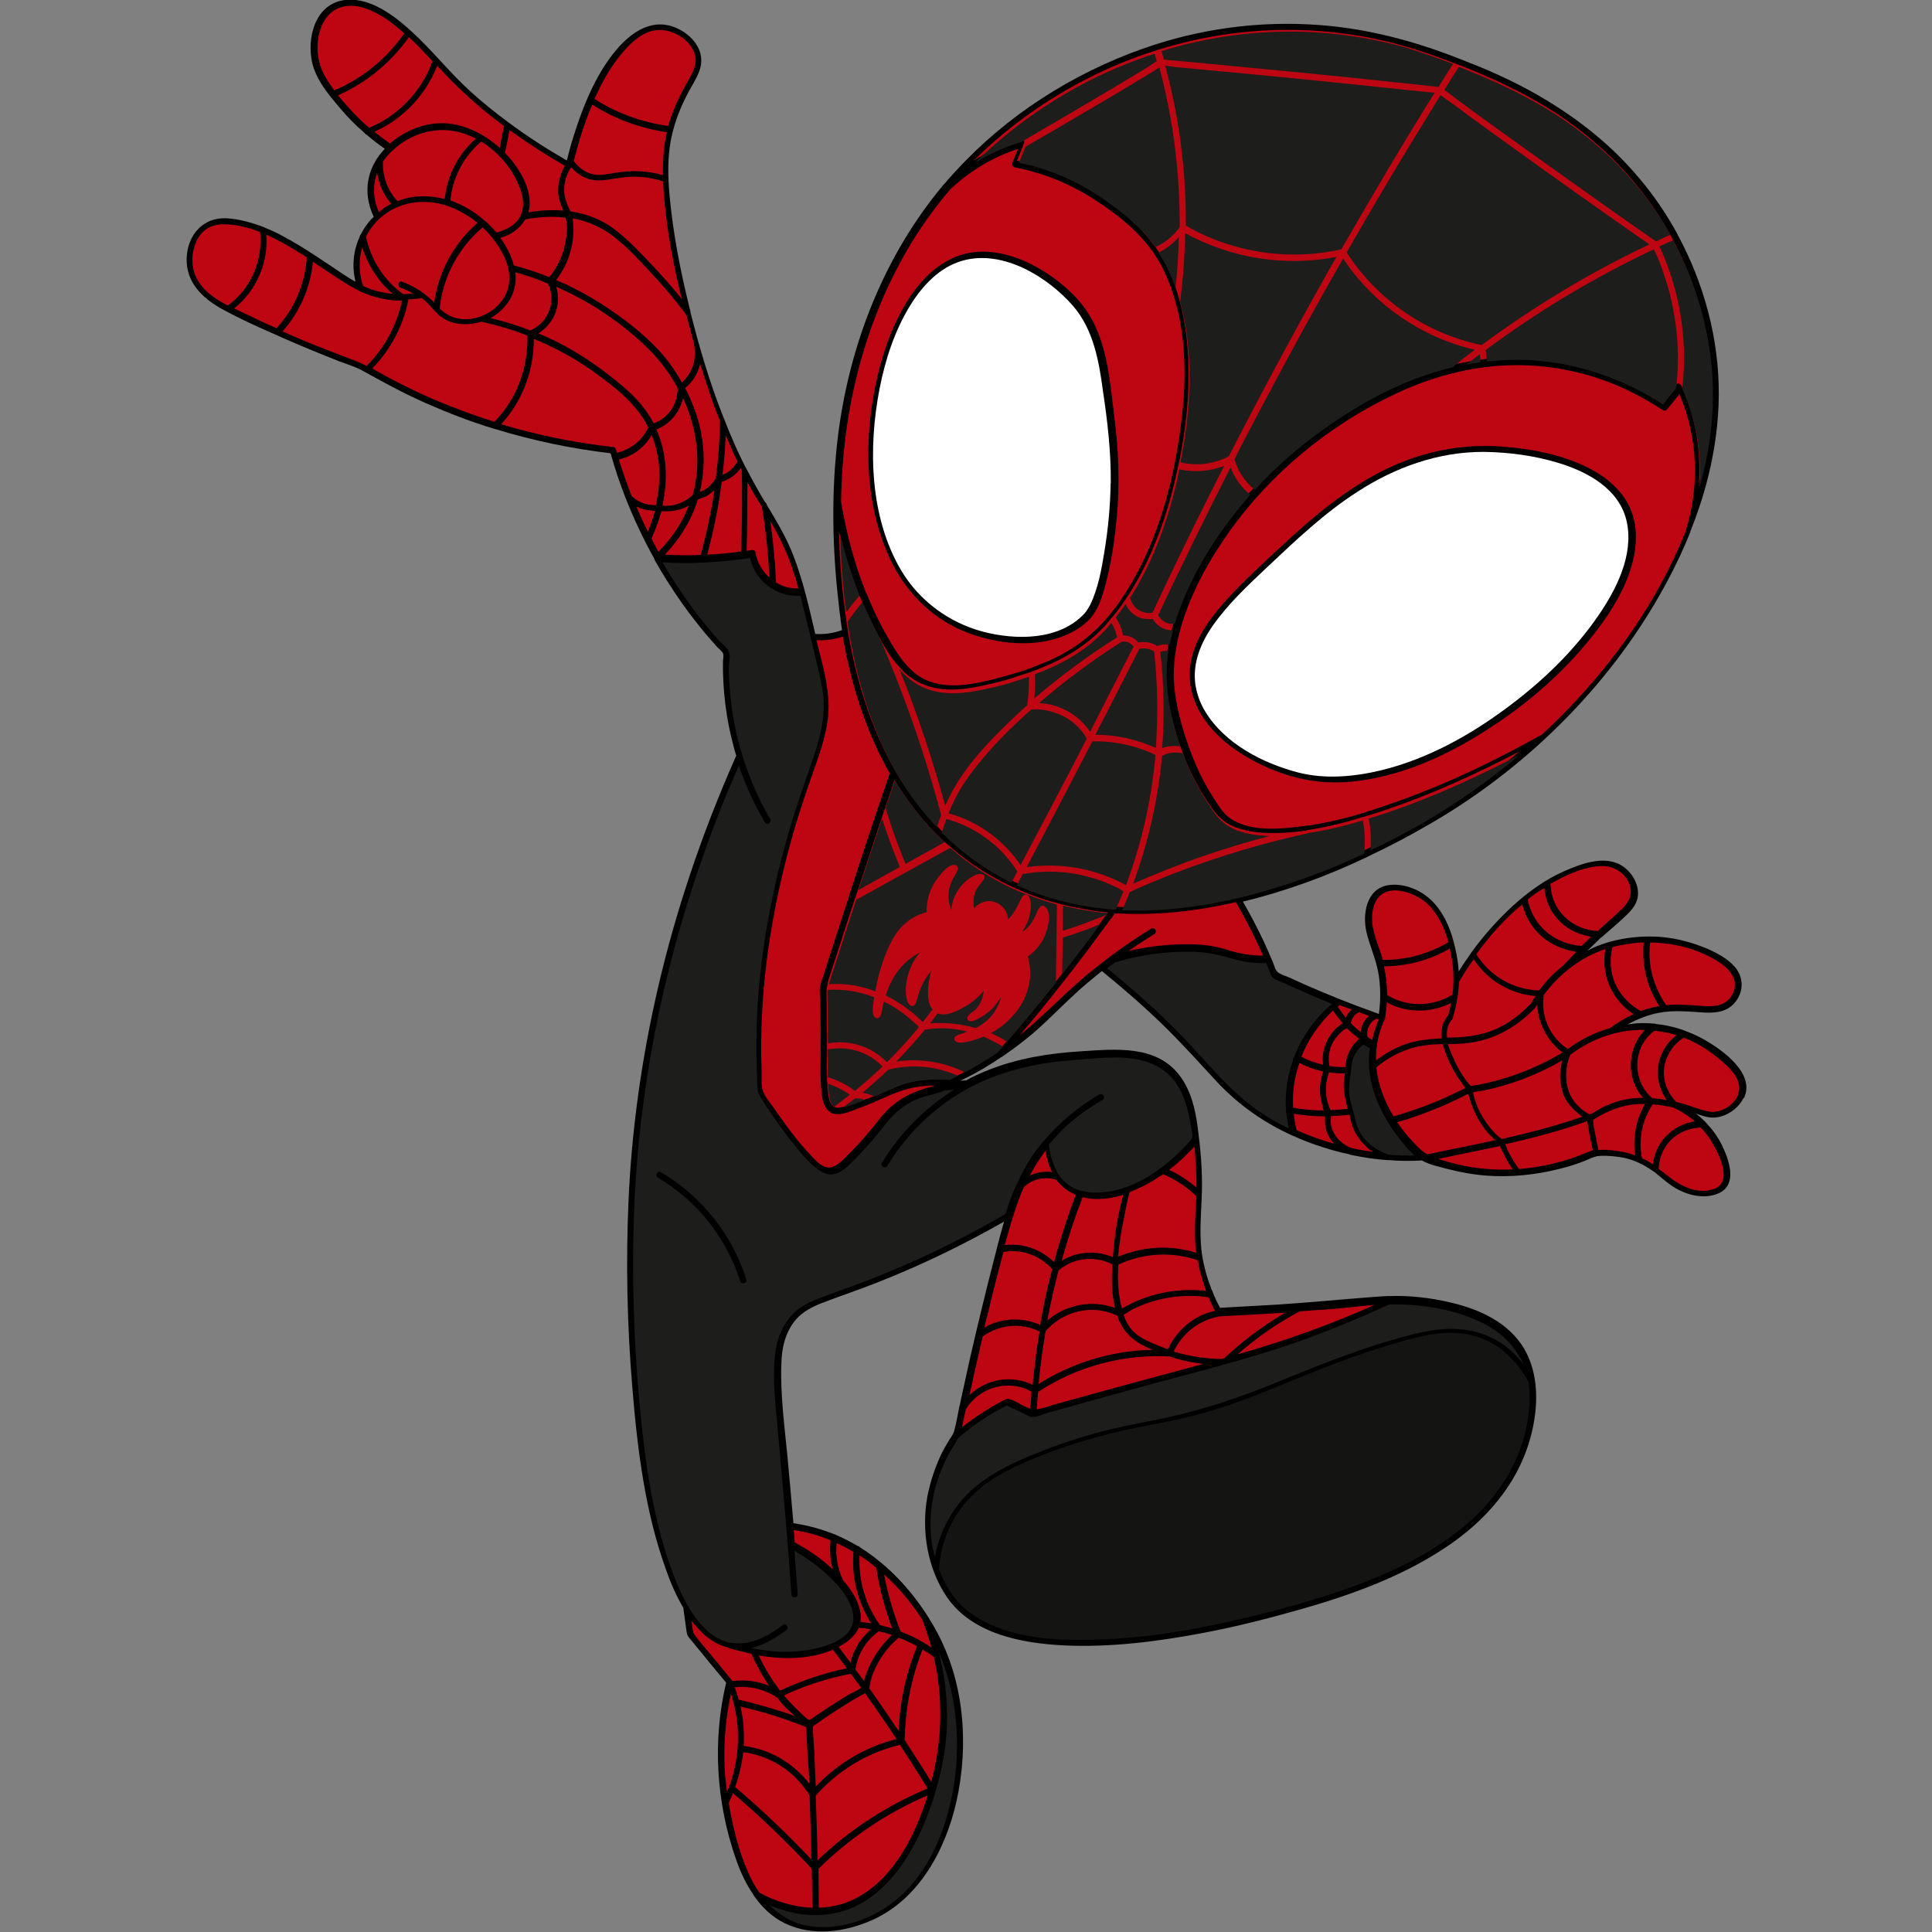 <?xml version="1.0" encoding="UTF-8"?>
<svg width="12.638mm" height="12.638mm" version="1.1" viewBox="0 0 12.638 12.638" xmlns="http://www.w3.org/2000/svg"><rect x="0" y="0" width="12.638" height="12.638" fill="#808080" stroke="none"/><g transform="translate(-99.897 -142.18)"><g transform="translate(1.102 .102)"><path d="m110.2 149.26c-.032.068-.111.123-.186.128-.044.004-.086-.012-.126-.026.019.014.037.03.054.047.004.002.007.005.009.009.042.044.079.093.107.149.045.093.107.258-.019.316-.102.047-.232.007-.316-.054-.037-.026-.07-.056-.105-.084-.002-.002-.002-.002-.004-.002-.014-.011-.028-.019-.042-.028-.019-.012-.038-.023-.06-.032-.002 0-.004-.002-.005-.002-.045-.021-.095-.033-.146-.038-.038-.004-.081-.007-.119-.002-.002 0-.004 0-.005.002-.023.004-.046.016-.067.025-.056.023-.114.042-.174.056-.156.04-.32.056-.481.044-.088-.007-.174-.023-.258-.045-.049-.014-.114-.026-.16-.054-.072.004-.143.004-.214-.002h-.008c-.081-.005-.163-.018-.242-.034-.002 0-.004 0-.007-.002 0 0-.002 0-.002-.002-.06-.012-.12-.028-.177-.047-.068-.021-.137-.048-.2-.077-.002 0-.004-.002-.005-.002-.177-.081-.337-.192-.474-.335-.119-.128-.237-.26-.363-.383-.128-.125-.264-.242-.402-.355-.068.054-.135.11-.198.17-.07.065-.137.133-.207.197-.077.07-.159.133-.246.192-.002.002-.005.005-.007.005h-.002c-.074.051-.151.097-.232.137-.012.005-.023.012-.035.017.012-.002.023-.002.034-.003h.005c.045-.025.091-.046.139-.065.195-.079.402-.112.611-.125.225-.014.492-.044.646.158.074.097.102.218.118.335.019.142.032.288.028.432-.004.123-.016.244-.004.367.01.093.035.186.07.272.002.002.004.005.004.009.014.037.031.072.049.105.125-.007.249-.014.374-.021.214-.014.427-.035.641-.051.028-.002.054-.004.083-.005h.01c.137-.004.271.011.407.044.186.044.372.13.474.3.098.169.093.376.047.56-.081.321-.298.569-.572.748-.286.188-.615.306-.943.399-.205.058-.412.111-.623.151-.304.058-.616.098-.925.083-.272-.014-.595-.075-.76-.316-.128-.188-.168-.435-.128-.657.018-.093.048-.184.088-.271.016-.033.034-.065.053-.096.012-.021.03-.041.035-.064.014-.051.023-.103.033-.156 0-.002.002-.005.002-.007.002-.007.004-.016.005-.023.019-.091.041-.183.06-.274.053-.232.109-.463.168-.691.004-.016.009-.032.012-.048.014-.056.03-.112.046-.169-.265.151-.541.285-.826.397-.123.049-.247.09-.369.137-.063.025-.121.055-.167.107-.07.083-.093.186-.095.293-.007.2.021.404.04.602.014.146.026.291.039.437.045.007.091.016.135.028.045.012.091.028.135.045h.002c.002.002.005.002.007.004.049.021.097.046.142.072.005 0 .011.004.012.007.047.03.093.062.135.098.004.002.007.004.009.007.149.125.272.283.362.451.181.336.209.744.127 1.111-.072.314-.244.636-.551.773-.177.079-.39.109-.571.021-.083-.04-.149-.104-.2-.177-.002-.002-.004-.005-.005-.007v-.002c-.049-.07-.086-.151-.114-.231-.13-.371-.156-.774-.065-1.157-.061-.074-.123-.147-.184-.223-.016-.019-.034-.041-.049-.06-.015-.017-.023-.026-.026-.051-.007-.051-.014-.102-.021-.153v-.002c-.045-.077-.083-.162-.11-.241-.139-.379-.19-.792-.223-1.192-.035-.413-.044-.83-.025-1.243.019-.419.075-.839.163-1.25.121-.567.306-1.119.541-1.649-.007-.023-.014-.045-.019-.067-.048-.179-.07-.365-.068-.55 0-.014.007-.038 0-.053-.005-.012-.028-.03-.037-.04-.024-.028-.049-.056-.074-.084-.054-.065-.107-.133-.156-.202-.065-.093-.126-.188-.181-.286v-.004c-.002-.002-.002-.002-.002-.004-.07-.125-.13-.253-.183-.386-.002-.004-.002-.005-.004-.009-.037-.096-.07-.193-.098-.293-.256-.03-.509-.083-.753-.158h-.002c-.002 0-.002 0-.004-.002h-.002c-.151-.045-.297-.102-.441-.165-.137-.06-.267-.13-.397-.202-.009-.005-.019-.011-.028-.016-.046-.024-.098-.04-.147-.058-.044-.018-.088-.035-.132-.053-.079-.032-.158-.065-.237-.1-.014-.007-.028-.012-.042-.019-.107-.047-.216-.095-.32-.151-.016-.008-.031-.017-.045-.024-.126-.072-.228-.174-.223-.328.005-.151.107-.27.263-.261.081.005.163.028.242.058.002 0 .005.002.007.004.041.016.079.033.114.053.142.075.274.169.409.258.023.015.046.03.07.042-.026-.102-.014-.207.028-.297 0-.005.004-.011.007-.014.021-.042.049-.081.084-.114-.06-.125-.055-.26.017-.374 0-.002.002-.004.002-.004.012-.018.025-.035.039-.051.005-.005.009-.011.014-.016-.041-.028-.079-.058-.118-.091-.005-.002-.009-.005-.011-.009-.056-.049-.11-.102-.159-.16-.083-.098-.176-.205-.193-.337-.023-.163.042-.362.232-.377.183-.014.355.139.476.256.114.112.214.235.332.342.081.074.165.141.253.206.121.09.249.172.379.247.012-.051.026-.102.042-.152.056-.181.128-.364.238-.516.105-.146.267-.286.453-.191.074.037.143.11.146.197.004.074-.044.142-.079.206-.056.103-.1.214-.121.33-.021.118-.018.237-.007.356.023.249.07.49.13.732.004.012.007.025.008.037 0 .002.002.005.002.007.056.221.121.441.204.653.005.012.009.023.014.035 0 .002.002.004.002.005.042.107.087.212.14.314 0 0 0 .002.002.002.024.047.049.093.075.139.015.028.033.056.049.083.004.002.007.005.009.012v.002c.065.109.13.216.176.337.063.163.102.337.142.509.06.004.119-.005.175-.025-.004-.025-.007-.049-.01-.072v-.005c-.005-.033-.009-.065-.012-.098-.042-.358-.049-.732-.005-1.09.074-.6.3-1.18.688-1.645.002-.002.002-.004.004-.004.026-.031.053-.061.081-.091.33-.36.758-.634 1.218-.797.37-.132.767-.186 1.16-.156.311.023.611.102.903.216.089.035.181.07.268.111.274.125.532.288.751.495.165.158.306.339.415.539.002.002.002.004.002.005.033.06.063.123.091.186.146.339.209.704.17 1.071-.024.237-.086.469-.175.69v.004c-.042.105-.09.207-.143.307-.347.658-.904 1.22-1.547 1.594-.135.079-.274.153-.415.219-.002.002-.005.002-.007.004-.261.125-.534.225-.815.293.049.084.095.172.137.261.016.035.032.069.046.104 0 .002.002.002.002.004.004.009.008.019.012.028.009.021.014.051.032.065.018.014.045.023.067.031.151.07.304.134.458.192.004 0 .007.002.011.004.034.012.067.024.1.037.004 0 .007.002.011.004.005.002.01.004.014.005.012-.091.012-.184-.005-.276-.017-.09-.056-.172-.077-.262-.026-.116 0-.279.139-.304.112-.019.234.037.307.12.074.084.114.191.137.3.011.047.018.095.021.144.025-.041.051-.079.079-.118 0-.002.002-.002.002-.004.079-.109.169-.211.267-.302.102-.093.216-.177.342-.232.116-.051.278-.112.392-.026.056.042.098.116.09.188-.005.049-.037.088-.07.121-.053.051-.109.098-.165.147-.002.002-.002.002-.004.002-.011.011-.021.019-.031.03-.019.019-.041.039-.06.058.014-.007.028-.014.042-.021.137-.06.298-.081.448-.068.098.009.193.035.284.072.07.03.142.067.192.125.054.065.058.153.005.223-.048.065-.121.077-.197.074-.103-.005-.205-.019-.311.002-.07.014-.137.041-.2.075.019-.002.04-.005.06-.007.037-.002.072-.002.109.002h.002c.004-.002.007 0 .011.002.065.007.13.021.191.044.002 0 .002 0 .004.002.044.016.086.035.126.058.118.067.334.221.258.381"/><path d="m108.8 151.25c-.012.323-.183.611-.428.813-.262.218-.587.351-.908.455-.211.067-.425.123-.641.17-.269.06-.543.104-.818.114-.283.012-.616.002-.857-.169-.1-.07-.169-.176-.211-.29.012-.169.075-.33.191-.455.095-.104.216-.176.343-.232.258-.116.528-.195.808-.249.118-.023.237-.045.355-.077.141-.037.278-.086.411-.139.272-.109.539-.225.82-.309.177-.053.37-.116.557-.07.167.04.293.16.372.307.005.044.009.088.007.13" style="fill:#141413"/><path d="m106.04 148.05c-.002.004-.004.005-.007.009-.016.021-.03.042-.045.063-.081.113-.165.221-.249.33-.014.017-.028.035-.042.053-.104.13-.209.258-.318.385-.009.011-.018.021-.026.032-.012.014-.023.026-.035.04-.07.045-.14.09-.214.128-.012.007-.024.012-.037.019-.004.002-.007.004-.009.005-.018.009-.035.018-.051.026-.097-.007-.195-.002-.288.024-.058.018-.112.044-.168.068-.012.005-.026.011-.039.016-.019.007-.037.016-.056.021-.018.007-.034.012-.051.019-.028.011-.061.024-.095.031-.011.002-.023.004-.034.005-.012 0-.021-.004-.03-.009-.026-.019-.032-.067-.035-.096-.002-.018-.004-.037-.004-.055-.002-.014-.002-.028-.002-.044-.002-.056 0-.114 0-.172v-.051c0-.075-.002-.149-.002-.225 0-.042-.004-.084 0-.125.002-.014.004-.028.007-.042.002-.007.002-.012.005-.018.019-.061.04-.123.06-.184.037-.118.075-.234.114-.35 0-.002.002-.004.002-.005.005-.017.011-.035.017-.051.051-.156.104-.313.155-.469.007-.023.014-.044.023-.067.019-.06.041-.119.06-.181.075.123.163.241.265.344l.004.004c.018.019.037.037.056.054l.007.007c.007.007.016.014.025.021.121.107.256.195.4.263.004.002.005.004.009.004.093.044.192.081.291.107.014.004.026.007.041.011.045.012.091.021.137.028.054.012.107.019.16.023m3.866-2.79c.018-.221-.019-.446-.112-.652-.002-.002-.002-.005-.004-.007-.005-.011-.025-.014-.032-.004-.002.002-.004.004-.005.007-.03.035-.058.07-.086.107-.23-.149-.491-.249-.766-.281-.128-.016-.258-.014-.386 0-.014.001-.026.003-.04.005-.032.004-.063.009-.095.016-.03.005-.06.012-.09.019-.079.019-.158.044-.235.072-.193.072-.373.172-.543.288-.188.127-.362.274-.515.441-.008.011-.017.021-.028.03-.023.026-.046.053-.068.081-.165.2-.304.425-.395.669-.012.032-.023.063-.032.095-.004.014-.009.028-.012.042-.008.032-.015.065-.023.097-.004.014-.005.026-.007.041-.002.012-.004.026-.005.038-.014.118-.004.234.019.35.015.079.037.156.063.233.005.014.011.03.016.044.047.132.112.256.191.37.039.056.081.098.144.126.07.03.147.041.223.044h.011c.081.002.162-.004.242-.016.002 0 .004 0 .004-.002.121-.018.242-.047.358-.083.014-.004.026-.007.041-.012.005-.002.012-.004.017-.005.307-.095.603-.225.889-.37.03-.016.058-.03.088-.045-.064.054-.128.107-.195.156-.242.184-.507.342-.786.474-.014.007-.028.014-.042.019-.144.067-.29.127-.439.177-.362.126-.757.209-1.143.191-.014 0-.028-.002-.044-.002-.221-.015-.439-.065-.646-.159-.012-.005-.025-.012-.037-.018-.008-.004-.019-.009-.028-.014-.158-.081-.302-.188-.427-.313-.01-.011-.021-.023-.033-.033-.091-.097-.172-.202-.241-.316-.005-.009-.012-.019-.018-.03v-.002c-.002-.002-.002-.004-.004-.005-.137-.239-.226-.502-.283-.771-.009-.045-.018-.091-.026-.137v-.005c-.005-.026-.009-.053-.012-.079-.003-.019-.005-.04-.008-.06-.023-.169-.035-.341-.039-.511.032.137.074.27.126.4.005.014.012.028.018.042.018.042.037.083.056.123.019.039.039.079.06.121l.002.002c.035.065.074.132.123.186.042.051.093.091.151.118.126.058.264.045.395.017.084-.017.167-.038.249-.067.017-.005.035-.012.053-.017.014-.005.026-.009.04-.014.169-.063.328-.149.453-.281.018-.017.034-.037.049-.056.009-.011.019-.021.028-.033.023-.028.044-.058.065-.088.008-.014.019-.028.028-.042.163-.253.264-.553.323-.841 0-.004.002-.005.002-.009.002-.01.004-.021.007-.031.068-.339.091-.713-.002-1.05-.009-.032-.019-.064-.03-.095-.002-.009-.005-.018-.009-.025-.028-.074-.061-.14-.103-.202-.007-.012-.016-.023-.025-.034-.065-.09-.146-.167-.239-.239-.149-.117-.314-.212-.495-.27-.053-.018-.105-.032-.16-.042.014-.035.028-.071.042-.105.002-.004.002-.005.004-.009.007-.016-.012-.03-.025-.025-.001 0-.001 0-.003.002-.107.032-.209.077-.302.137.204-.202.437-.373.691-.509.156-.084.32-.153.486-.207.012-.004.026-.009.039-.012.518-.16 1.074-.172 1.604-.021.104.03.204.065.304.104.009.004.018.007.025.009.005.002.009.004.014.005.216.084.427.181.623.305.295.189.55.439.73.739.011.018.021.037.032.056.007.012.014.023.019.035.128.235.214.498.246.764.039.286.007.577-.072.857" style="fill:#be0613"/><path d="m104.68 147.75c-.09.049-.181.1-.27.151.051-.156.103-.313.155-.469.033.107.074.212.116.318m.293-.163c-.086.048-.17.095-.256.142-.049-.119-.093-.241-.13-.365.019-.06.041-.119.06-.181.075.123.163.241.265.344l.004.004c.019.021.037.038.058.056m1.069.464c-.002.004-.004.005-.007.009-.095.04-.191.077-.291.107 0-.055.002-.109.002-.165.045.012.091.021.137.028.054.011.107.018.16.021m-.053.072c-.081.113-.165.221-.249.33.002-.081.002-.162.004-.242.083-.025.165-.054.246-.088m-.284-.13c-.002.172-.005.342-.007.514-.104.13-.209.258-.318.385-.035-.021-.07-.04-.107-.056.065-.035.123-.084.169-.144.079-.104.109-.232.072-.357.049-.035.09-.081.113-.139.017-.042.044-.142.005-.182-.03-.032-.051.014-.06.037-.023.053-.051.097-.095.123.014-.021.026-.044.037-.068.016-.042.032-.117.009-.16-.016-.028-.041-.015-.051.009-.025.053-.048.098-.086.137-.004-.051-.037-.098-.09-.114-.051-.016-.1.004-.133.041-.007-.035-.005-.071.007-.104.012-.034.035-.053.054-.081.025-.037-.016-.045-.046-.035-.096.041-.155.134-.165.232-.025-.065-.025-.133.009-.2.008-.018.065-.09.012-.095-.04-.004-.086.056-.107.083-.051.065-.077.144-.074.226-.1.025-.176.09-.225.181-.056.103-.091.221-.111.337-.095-.037-.198-.054-.304-.047.002-.007.002-.012.005-.018.019-.061.041-.123.06-.184.037-.118.075-.234.114-.35.205-.114.409-.226.615-.34.121.107.256.195.4.263.004.002.005.004.009.004.09.041.188.075.288.104m-1.252 1.278c-.018.007-.034.012-.051.019-.028.011-.062.024-.095.031.026-.021.054-.04.081-.061.009.002.019.002.026.002.014.002.026.005.039.009m-.102-.034c-.033.026-.068.053-.103.079-.026-.019-.032-.067-.035-.096-.002-.018-.004-.037-.004-.055.048.016.093.039.135.067.002.002.004.004.007.005m.706-.123c-.018.009-.035.018-.051.026-.097-.007-.195-.002-.288.024-.058.018-.112.044-.168.069-.012.005-.026.01-.039.015-.024-.012-.051-.019-.077-.024.058-.049.114-.098.169-.151.153-.039.313-.023.455.04m-.493-.061c-.058.056-.118.109-.181.16-.053-.041-.113-.07-.177-.09-.002-.056 0-.114 0-.172v-.009c.133-.026.265.016.358.111m.238-.258c-.065.081-.135.156-.209.23-.102-.103-.244-.149-.386-.123 0-.075-.002-.149-.002-.225 0-.042-.004-.084 0-.125.105-.007.209.011.304.048-.002.005-.002.011-.002.016-.004.03-.012.072-.002.102.007.021.03.028.042.009.012-.016.014-.044.017-.061.002-.012.005-.025.009-.037.077.037.147.088.211.149.007.004.012.011.017.018m.551.127c-.012.014-.023.026-.035.04-.07.046-.141.09-.214.128-.14-.068-.297-.093-.449-.07.065-.067.128-.137.188-.209.012 0 .025-.004.037-.005.07-.007.141-.004.209.011.01.002.021.004.031.007-.012.005-.024.009-.037.014-.016.005-.048.011-.048.033.002.055.139.007.19-.014.044.018.086.041.128.065m-.46-.244c-.021.028-.042.056-.065.084-.072-.072-.153-.13-.242-.174.004-.014.009-.028.014-.04.041-.107.113-.193.211-.242-.023.026-.044.056-.058.09-.03.065-.051.165-.023.235.007.014.018.03.035.025.018-.005.021-.03.026-.045.019-.07.047-.132.093-.184-.012.039-.019.079-.021.121-.002.044 0 .098.03.132m.448-.084c-.019.074-.061.139-.133.186-.011.007-.021.012-.033.019-.097-.028-.197-.038-.299-.031.018-.021.034-.044.049-.065.06.023.132-.018.181-.046.046-.026.088-.061.121-.102-.004.046-.021.088-.054.123-.016.016-.051.031-.053.056 0 .007.004.016.011.018.018.007.037-.004.054-.011.039-.019.074-.045.104-.075.019-.025.037-.047.053-.072m2.704 1.038c-.056.002-.111 0-.167-.004-.045-.015-.09-.038-.126-.07-.03-.026-.055-.056-.072-.091-.019-.037-.023-.074-.034-.112 0-.002 0-.004-.002-.005 0-.004-.002-.007-.002-.009-.012-.044-.025-.084-.026-.128-.002-.042.005-.081.011-.121.005-.045.005-.084.03-.126.014-.023.031-.044.054-.06.012.009.026.018.041.025-.007.042-.007.086-.005.128-.002.004-.002.009.002.012.002.03.007.06.014.09.021.095.063.184.116.267 0 .002.002.002.002.004.014.023.03.044.045.065.035.046.074.097.12.137m-.541-.994c-.113.095-.198.216-.249.35-.005.005-.009.012-.007.021-.038.105-.054.219-.045.333-.002.005-.002.009.002.012.004.034.009.067.016.1-.044-.021-.088-.044-.13-.07-.246-.146-.414-.381-.615-.581-.14-.14-.29-.272-.444-.397.018-.014.034-.026.051-.038.167-.051.34-.075.514-.07.086.002.163.019.244.042.075.023.153.034.232.032.008.019.015.037.023.056.005.014.009.028.019.039.018.017.056.026.079.037.104.049.207.093.311.135m-3.873 1.814c-.09-.285-.283-.527-.539-.678-.023-.014-.002-.049.021-.035.265.156.465.407.558.702.007.024-.033.037-.04.011m2.951-.999c-.018-.118-.047-.242-.128-.332-.158-.176-.429-.132-.641-.116-.214.015-.428.06-.623.151-.247.117-.455.307-.597.542-.014.023-.049.002-.035-.021.119-.195.281-.358.472-.478-.021.002-.04.004-.061.005-.012.005-.026.011-.038.014-.055.017-.109.026-.162.051-.07.034-.128.081-.177.142-.065.083-.13.162-.205.237-.044.044-.098.107-.167.105-.032 0-.06-.018-.084-.035-.068-.051-.123-.123-.176-.189-.072-.093-.139-.188-.2-.288-.021-.033-.016-.075-.018-.114-.002-.049-.004-.1-.005-.149-.007-.467.065-.931.188-1.38.051-.185.112-.365.176-.546.047-.135.084-.268.075-.412-.004-.056-.016-.109-.028-.163-.018-.075-.035-.151-.054-.226v-.002c-.005-.026-.012-.051-.018-.075-.018-.068-.034-.137-.051-.206-.065.004-.13-.012-.183-.045-.005-.002-.009-.004-.012-.007-.067-.044-.116-.112-.135-.195-.104.015-.207.026-.311.03-.088.004-.174.004-.262-.002.064.109.134.216.209.316.051.067.103.133.16.195.019.021.06.051.068.079.009.024-.002.067-.002.093 0 .35.095.695.27.997.012.023-.023.044-.035.021-.068-.117-.127-.242-.17-.372l-.079.184c-.207.508-.369 1.034-.472 1.573-.075.388-.121.781-.135 1.178-.014.407-.002.817.035 1.222.035.386.088.787.228 1.15.025.065.055.13.09.192.004.002.007.007.007.012.032.053.07.104.116.146.038.035.084.063.133.077.005.002.012.004.018.004h.004c.125.024.247-.042.344-.116.021-.016.042.019.021.035-.051.037-.104.07-.162.095-.023.009-.045.016-.067.021.004 0 .009.002.012.002.002 0 .005 0 .007.002.091.018.186.025.279.018.058-.004.146-.018.221-.048.004-.002.007-.005.012-.005.079-.035.142-.089.137-.175-.005-.075-.051-.144-.1-.202-.002-.002-.005-.004-.007-.007-.005-.005-.01-.01-.014-.015-.075-.083-.167-.149-.264-.206.007.095.014.19.021.285.002.026-.039.026-.041 0-.023-.341-.054-.679-.084-1.018-.015-.179-.042-.365-.024-.544.012-.109.051-.211.132-.286.053-.049.121-.075.188-.1.137-.051.276-.098.409-.155.269-.11.528-.239.78-.385.019-.065.042-.128.07-.188 0-.004.002-.007.004-.009.023-.049.047-.098.077-.146.026-.044.056-.084.09-.125.002-.005.005-.008.009-.01.102-.121.226-.223.363-.304.023-.012.044.023.021.035-.077.046-.153.097-.219.156-.048.042-.091.088-.132.137.009.068.026.14.067.2.014.019.028.037.048.053.056.049.135.063.207.061.058-.002.114-.012.167-.03.004-.004.011-.005.016-.005.077-.028.149-.068.216-.118.002-.004.005-.005.011-.007.077-.058.147-.125.205-.193.004-.019 0-.042-.004-.065m-1.55 4.265c-.045.325-.188.676-.481.849-.132.079-.297.123-.449.105-.114-.014-.207-.065-.281-.14.095.04.195.065.297.065h.005c.072 0 .146-.012.216-.038.156-.06.279-.183.369-.321.081-.123.139-.26.184-.399.005-.016.011-.032.014-.047 0-.002.002-.004.002-.005.049-.167.079-.336.075-.511-.002-.135-.021-.268-.054-.4.112.263.142.555.103.843m3.724-2.723c-.058-.075-.13-.139-.218-.179-.155-.074-.326-.063-.49-.023-.314.077-.615.198-.915.321-.26.107-.521.191-.799.246-.126.024-.253.049-.377.083-.16.044-.316.1-.469.165-.144.062-.283.139-.39.253-.103.111-.167.248-.195.393-.007-.026-.012-.053-.018-.081-.033-.207.014-.42.114-.602.018-.032.04-.061.056-.095.002 0 .002-.002.002-.002.097-.083.202-.153.316-.211.042.019.084.038.126.06.009.004.016.009.025.011.004.004.009.004.016.004h.004c.028 0 .067-.018.093-.026.1-.028.2-.056.3-.084.156-.044.313-.086.469-.128.123-.033.244-.065.365-.098.003 0 .007-.002.01-.004.005-.002.011-.002.014-.004.004 0 .007-.002.009-.002.186-.051.37-.107.551-.174.176-.065.349-.137.52-.216.044-.002.088 0 .132.002.165.01.346.049.494.126.091.049.172.117.223.209.016.019.023.039.031.056m-.463-8.507c-.032.051-.064.1-.095.151-.002 0-.004 0-.005-.002l-.142-.016c-.095-.01-.192-.019-.286-.03-.388-.041-.776-.077-1.162-.114-.053-.005-.107-.011-.16-.014-.012-.002-.026-.003-.041-.005-.005-.018-.01-.037-.015-.055.518-.16 1.074-.172 1.605-.021.1.031.202.067.302.105m-.12.188c-.211.337-.412.679-.611 1.025-.346.077-.711.021-1.017-.155.002-.353-.042-.704-.135-1.046.018 0 .037.005.053.007.374.035.75.07 1.124.109.186.019.37.039.557.058.01 0 .021.002.03.002m-1.668.878c-.04.058-.095.102-.158.132-.065-.089-.146-.167-.239-.238-.149-.118-.314-.213-.495-.271-.053-.018-.105-.031-.16-.042.014-.035.028-.07.042-.105.158-.091.316-.184.474-.277.081-.048.162-.095.242-.144.038-.023.077-.046.116-.07.014-.009.03-.021.044-.028.091.34.135.694.133 1.045m3.211.049c-.032.014-.063.028-.095.044-.005-.004-.011-.009-.018-.012-.04-.028-.083-.058-.123-.086-.081-.056-.162-.114-.241-.17-.158-.112-.314-.223-.471-.335-.158-.114-.316-.226-.472-.343-.019-.014-.038-.031-.06-.045.032-.051.063-.102.095-.151.216.084.427.181.623.305.295.189.55.439.73.739.009.018.019.035.03.055m-.137.063c-.386.182-.753.404-1.097.658-.362-.075-.683-.295-.883-.606.086-.149.172-.3.261-.448.116-.195.234-.388.353-.581.017.011.031.025.049.035.038.028.079.056.117.086.075.056.153.11.23.167.302.218.606.434.909.646.021.014.042.026.06.042m-3.22-1.198c-.018.009-.039.026-.054.035-.091.056-.183.11-.274.165-.186.11-.374.221-.562.33-.107.032-.209.077-.302.137.204-.202.437-.372.691-.509.156-.084.32-.153.486-.207.005.014.009.032.014.049m.144 1.152c-.002.109-.009.219-.021.328-.002-.009-.005-.018-.009-.025-.028-.074-.061-.14-.103-.202.051-.026.097-.061.133-.102m1.032.128c-.024.044-.051.087-.075.132-.218.388-.428.78-.63 1.174-.098.051-.211.065-.316.039.068-.339.091-.713-.002-1.05.019-.149.03-.298.033-.449.302.165.653.221.99.155m.905.607c-.049.037-.098.075-.147.116-.079.019-.158.044-.235.072-.193.072-.372.172-.543.288-.188.127-.362.274-.514.441-.065-.051-.111-.121-.134-.2.061-.123.127-.244.19-.365.169-.32.342-.636.521-.948.2.301.511.515.862.597m1.317.251c-.03.035-.058.07-.086.107-.23-.149-.491-.249-.766-.281-.128-.016-.258-.014-.386 0-.004-.026-.005-.051-.009-.075.344-.256.713-.476 1.099-.659.004.005.007.012.011.019.018.037.032.075.046.114.031.086.056.174.072.264.033.167.038.339.019.511m.151.655c.018-.221-.019-.446-.112-.652.037-.309-.012-.625-.139-.909-.004-.009-.007-.016-.011-.021.03-.014.06-.028.09-.04.128.235.214.498.246.764.037.288.005.579-.074.859m-1.431-.825c-.031.003-.063.008-.095.015.03-.023.06-.045.09-.068.002.018.004.035.005.053m-1.505.865c-.023.026-.046.053-.068.081-.165.2-.304.425-.395.669-.012.032-.023.064-.032.095-.045.007-.087-.016-.109-.056.153-.325.311-.648.474-.967.026.07.07.132.13.179m-.172-.189c-.031.063-.063.125-.095.188-.128.256-.253.513-.374.773-.068.012-.13-.032-.147-.097.163-.253.264-.553.323-.841.097.021.2.014.293-.023m-.288 1.835c-.041-.005-.081-.002-.118.012.009-.107.011-.212.009-.319-.002-.104-.009-.207-.021-.311.017-.007.037-.009.053-.002-.002.012-.004.026-.005.038-.014.118-.004.234.019.35.018.077.038.155.063.232m-.16.01c-.125-.056-.258-.086-.395-.086.097-.186.192-.374.288-.562.034-.007.067-.002.097.018.023.211.026.421.011.63m-.146-.662c-.095.186-.19.37-.284.557-.075-.113-.202-.183-.335-.188.039-.033.079-.065.118-.098.135-.109.277-.211.425-.304.03-.004.058.008.077.033m-.65.339c.005-.053.005-.105.002-.158.169-.063.328-.149.453-.281.018-.017.034-.037.049-.056.018.03.031.061.037.095-.188.119-.37.253-.541.4m.908-.446c-.009.031-.016.065-.023.096-.026-.007-.056-.005-.081.007-.037-.025-.081-.031-.123-.023-.025-.031-.062-.047-.1-.047-.009-.042-.025-.083-.049-.117.023-.028.044-.058.065-.088.009.019.021.037.035.051.037.039.091.054.142.046.028.049.081.077.134.075m-1.517 1.208c-.01.026-.019.054-.028.081-.091-.097-.172-.202-.241-.316-.005-.009-.012-.019-.018-.03v-.002c0-.002-.002-.004-.004-.005-.137-.239-.226-.502-.283-.771-.009-.045-.018-.091-.026-.137v-.005c-.005-.026-.009-.053-.012-.079.03-.044.062-.088.097-.128.018.042.037.083.056.123.019.039.039.079.06.121l.002.002c.16.372.293.755.397 1.147m-.534-1.436c-.031.035-.06.072-.087.11-.023-.169-.035-.34-.039-.511.034.137.074.27.126.4m4.323 1.038c-.063.054-.128.107-.195.156-.242.184-.507.342-.786.474.005-.07.002-.141-.012-.209.005-.002.012-.004.018-.005.307-.095.602-.225.888-.37.03-.014.058-.03.088-.045m-1.024.651c-.144.067-.29.127-.439.177-.362.126-.757.209-1.143.192.018-.039.033-.079.049-.118.014-.005.028-.014.039-.019.031-.014.061-.026.093-.04.063-.026.128-.053.193-.077.137-.053.276-.098.415-.14.139-.042.281-.077.423-.109.002 0 .004 0 .004-.002.121-.018.242-.047.358-.083.014.074.016.147.009.219m-.615-.117c-.307.079-.606.184-.897.313.1-.271.163-.551.19-.837.015-.005.033-.016.049-.018.03-.005.06-.004.088.002.047.132.112.256.191.37.039.056.081.098.144.126.07.03.147.041.223.044zm-.75-.53c-.026.291-.09.577-.193.852-.199-.109-.425-.149-.65-.118.144-.274.288-.548.43-.823.111-.002.222.016.327.053.025.009.048.018.072.03.004.002.009.005.014.007m-.449-.109c-.142.278-.288.553-.434.829-.111-.165-.278-.286-.471-.339.038-.097.09-.188.155-.272.112-.149.246-.283.386-.407.149-.009.29.063.363.189m-.388-.218c-.042.037-.083.075-.123.114-.142.137-.281.286-.374.46-.014.028-.028.056-.041.084-.083-.304-.182-.602-.3-.894.042.051.093.091.151.118.126.058.264.045.395.017.084-.017.167-.038.249-.067.017-.005.035-.012.053-.017 0 .061-.002.123-.011.184m-.065 1.089c-.012.025-.026.049-.039.074-.008-.004-.019-.009-.028-.014-.158-.081-.302-.188-.427-.313.009-.03.018-.06.03-.09.192.053.356.174.464.343m.694.13c-.016.041-.034.081-.051.121-.221-.016-.439-.065-.646-.16.012-.025.026-.049.038-.074.113-.019.226-.021.339-.002.067.012.133.03.196.054.026.011.053.023.079.035.014.005.028.018.044.025" style="fill:#1d1d1b"/><path d="m104.91 149.18c-.012.004-.025.007-.038.011-.049.012-.097.03-.141.053-.067.035-.125.083-.172.14-.065.083-.13.162-.206.237-.037.037-.095.105-.149.093-.044-.009-.081-.053-.109-.083-.084-.088-.156-.188-.225-.286-.026-.041-.067-.084-.084-.13-.014-.037-.007-.093-.009-.132-.018-.479.049-.957.17-1.42.047-.185.107-.363.17-.543.048-.135.097-.272.098-.418 0-.141-.04-.278-.074-.415l-.005-.021c.058.002.118-.005.172-.024.054.312.151.621.307.895-.025.072-.049.144-.074.218 0 .002-.002.004-.002.005-.06.177-.118.355-.176.534-.004.012-.009.025-.012.037-.002.002-.002.005-.002.007v.002c-.037.113-.074.226-.11.339-.018.056-.037.114-.054.17-.009.026-.021.054-.026.083-.005.033.002.074.002.107.002.1.002.2.002.302 0 .095-.005.193.007.288.005.048.017.105.063.128.004.004.007.005.011.005.051.017.123-.018.167-.034.033-.012.065-.025.096-.038.004 0 .007-.002.011-.004l.002-.002c.051-.021.102-.046.155-.065.075-.028.155-.04.235-.04m2.146-.85c-.075 0-.151-.012-.223-.035-.081-.026-.163-.039-.249-.039-.137-.002-.274.012-.407.044.055-.039.111-.075.169-.111.023-.014.002-.049-.021-.035-.195.12-.379.258-.546.413-.104.097-.204.195-.313.284.09-.107.179-.214.265-.325.002-.002.004-.004.004-.005.113-.141.219-.285.325-.43.004-.002.005-.005.007-.009.007-.008.014-.017.019-.028h.008c.002.002.005.002.009 0h.002c.255.014.509-.014.758-.07.005-.002.011-.002.016-.004.053.091.102.184.146.279.012.026.023.049.032.07m2.825 1.085c-.12.018-.225.102-.262.221-.005.019-.011.04-.012.061-.023-.016-.047-.03-.072-.04-.024-.123 0-.249.07-.353.046.004.091.011.135.021.002 0 .002.002.004.002.049.023.096.053.137.088m.284-.177c-.026.07-.114.127-.19.113-.07-.012-.135-.044-.204-.06-.004 0-.007-.002-.011-.002-.067-.067-.098-.165-.074-.256.018-.067.063-.128.121-.165.005.002.009.004.014.005.09.035.167.09.239.151.06.051.135.128.104.214m-.518-.211c-.021.086 0 .177.051.249-.031-.005-.063-.011-.095-.012-.135-.118-.13-.334.014-.441.049.004.097.014.146.028-.058.042-.1.107-.116.176m.363.829c-.109.042-.223-.018-.305-.084-.019-.016-.04-.031-.06-.045.002-.061.023-.121.061-.169.044-.053.104-.086.172-.098.014-.002.028-.004.042-.004.034.035.063.074.086.118.041.07.119.237.004.283m-.52-.219c-.03-.012-.063-.021-.097-.026-.042-.007-.095-.014-.142-.009-.007-.031-.014-.063-.019-.095-.004-.019-.007-.041-.012-.06-.002-.011-.002-.028-.005-.042.002 0 .004-.002.004-.002.002 0 .002 0 .002-.002.002 0 .004-.002.005-.002.086-.056.183-.093.286-.098.014 0 .03-.002.044 0-.06.102-.081.22-.065.335m.051-.376c-.026 0-.053.002-.079.005-.091.012-.177.047-.254.098h-.002c-.005.002-.011.004-.016.005-.005-.004-.012-.007-.018-.011-.026-.016-.051-.037-.072-.062-.072-.086-.077-.214-.034-.316.144-.109.316-.167.488-.163-.116.119-.125.316-.014.442m.107-.597c-.012.002-.025.004-.037.007-.028.007-.056.015-.084.024-.056-.03-.103-.075-.139-.128-.056-.086-.07-.191-.045-.29.063-.016.128-.026.193-.03h.011c-.014.147.021.293.102.416m.476-.072c-.046.079-.132.077-.213.07-.074-.005-.146-.011-.218-.004-.083-.12-.123-.265-.105-.409.158 0 .325.044.457.132.072.048.128.123.079.211m-.645.125c-.054.025-.105.056-.153.091-.098.028-.193.075-.276.137-.116-.075-.179-.214-.158-.353.045-.061.098-.118.158-.165 0 0 .002 0 .002-.002.031-.025.063-.046.096-.067.048-.028.097-.049.147-.067-.03.165.042.333.183.425m-.077-.685c-.051.049-.104.095-.156.142-.128-.005-.249-.086-.291-.211-.011-.032-.016-.063-.018-.097.011-.007.021-.012.034-.019.089-.049.202-.097.305-.098.089 0 .174.061.186.155.005.054-.023.093-.06.128m-.198.179v0c-.021.021-.042.04-.064.061-.065-.005-.128-.025-.182-.058-.09-.055-.149-.144-.17-.246.035-.028.07-.053.109-.075.007.074.035.146.086.202.053.06.126.098.202.113.007.002.014.004.019.004m-.098.098c-.026.028-.053.057-.079.084l-.002.002c-.061.048-.116.104-.162.167-.169-.005-.323-.095-.411-.237.086-.119.186-.232.301-.326.026.103.089.193.181.249.053.032.113.053.172.061m.107 1.299c-.003 0-.008.002-.012.004-.048.018-.095.039-.142.053-.107.035-.216.056-.328.065-.028-.039-.054-.081-.075-.125-.005-.012-.009-.024-.014-.037.181-.041.36-.088.536-.151 0 .004.002.009.002.016.004.023.009.045.012.067.007.038.014.074.023.109m-.07-.221c-.172.06-.347.105-.527.146-.007-.007-.017-.014-.024-.019-.075-.07-.132-.162-.158-.262-.002-.007-.004-.016-.005-.025.021-.004.04-.007.061-.01.184-.037.362-.105.523-.199-.023.083-.019.172.018.249.028.049.067.086.112.119m-.13-.418c-.169.1-.353.172-.546.209-.017.004-.037.005-.054.009-.009-.012-.019-.023-.028-.034-.031-.042-.058-.088-.079-.135-.014-.031-.031-.068-.042-.105.03-.001.06-.001.09-.003.189-.012.349-.097.479-.232l.002-.002c.002-.002.002-.002.002-.004.004-.007.007-.012.011-.018.007.125.067.241.167.314m-.177-.369c-.012.015-.021.033-.031.049-.067.07-.144.13-.234.169-.093.04-.192.051-.291.053h-.023c-.005-.044.002-.086.034-.121.002-.002.002-.002.002-.004s.002-.002.002-.004v-.002c.014-.046.024-.09.03-.135.002-.002.002-.005.002-.007.004-.03.007-.06.007-.09.03-.051.061-.1.097-.149.091.139.242.228.407.241m-.463.602c-.009.005-.018.011-.028.014-.049.024-.098.047-.147.068-.097.04-.195.075-.293.103-.06-.1-.102-.209-.113-.321.075-.063.165-.11.26-.133.058-.014.116-.018.174-.019.004.012.007.023.011.035.018.054.042.107.072.156.014.025.032.049.048.072.005.009.012.016.018.025m.195.34c-.147.034-.297.061-.444.093-.012-.007-.026-.016-.039-.026-.026-.024-.051-.051-.075-.077-.03-.033-.058-.07-.083-.107.093-.026.184-.06.274-.097.051-.021.102-.045.153-.07.012-.007.024-.014.037-.019.028.1.068.19.139.267.012.012.025.024.039.037m.114.19c-.01 0-.019 0-.03.002-.156.004-.311-.021-.458-.07.133-.028.268-.056.404-.084.005.009.008.019.014.03.019.042.042.084.07.123m-.426-1.004c-.038.044-.045.095-.038.146-.075.004-.153.011-.225.034-.074.024-.143.063-.206.11-.002-.09.016-.179.056-.267 0-.002.002-.002.002-.002l.002-.005v-.005c.005-.034.009-.067.011-.1.13.072.288.07.42.004-.004.026-.012.056-.021.086m.03-.14c-.132.079-.295.083-.427.002 0-.063-.007-.127-.021-.188.151 0 .3-.04.43-.116.025.1.031.202.018.302m-.026-.344c-.13.077-.279.118-.43.116-.004-.014-.007-.028-.012-.042-.021-.063-.048-.128-.056-.195-.007-.061.004-.144.054-.186.086-.072.241-.007.311.06.067.067.107.156.133.247m-.816 1.101c-.067 0-.135-.007-.2-.018-.007-.1.009-.2.041-.293.049.026.102.044.155.056v.002c-.018.051-.025.105-.018.158.004.025.009.049.016.074 0 .007.004.014.007.021m.32.27c-.044-.005-.088-.012-.132-.023h-.004c-.068-.025-.125-.081-.137-.153-.004-.021-.002-.037 0-.057.041-.002.081-.004.121-.009.007.034.012.067.028.098.019.042.048.079.081.111.012.012.026.023.042.031m-.253-.051c-.084-.023-.165-.053-.244-.088-.009-.037-.016-.072-.019-.107.067.01.135.017.204.017 0 .044 0 .083.023.125.009.019.021.037.037.053m.09-.228c-.037.005-.075.007-.113.009-.004-.009-.009-.019-.012-.028-.021-.056-.024-.117-.011-.175.004-.016.009-.03.012-.044.035.005.07.007.104.007-.004.028-.007.056-.007.084.002.051.012.098.026.147m.075-.458c-.051.044-.084.105-.09.176v.009c-.035.002-.07-.002-.105-.007v-.002c-.011-.058 0-.121.034-.17.016-.023.035-.044.056-.061.007-.005.018-.009.025-.014.026.026.053.049.081.07m-.239.114c-.002.018 0 .037.002.055-.049-.011-.098-.028-.142-.053.044-.112.116-.216.207-.302.019.03.04.056.063.083-.074.049-.123.128-.13.218m.189-.306c-.017.014-.031.032-.038.053-.019-.023-.037-.048-.053-.072.004-.004.008-.007.012-.011.026.009.053.019.079.03m.113.041c-.032.026-.051.065-.054.105-.023-.018-.046-.037-.065-.06 0-.002 0-.004.002-.005.007-.03.026-.054.053-.065.023.009.044.018.065.025m.063.023c-.019.044-.034.087-.042.133-.011-.005-.021-.012-.032-.019-.009-.047.014-.098.058-.119zm-4.17-3.062c-.074.011-.149.018-.223.021.042-.156.075-.314.095-.476.002-.002.007-.002.014-.005.021-.007.039-.018.056-.03.021-.015.038-.033.054-.054.002.005.004.009.007.012.004.177.002.355-.004.532m-.564-.264c-.012.046-.028.091-.047.135-.026-.055-.051-.109-.074-.165.009.005.018.009.026.012.032.012.064.014.095.017m.223-.037c-.044.114-.114.218-.2.304-.016-.028-.032-.058-.045-.086.026-.058.047-.118.065-.179.065.004.125-.005.181-.038m.165-.098c-.021.142-.051.283-.09.422-.077.004-.156.002-.234-.002.098-.102.174-.225.216-.36.002 0 .002-.002.003-.002.019-.007.039-.012.058-.023.016-.011.031-.023.045-.035m.153-.189c-.018.03-.04.056-.07.074-.009.005-.018.009-.028.012.011-.086.018-.172.021-.258.025.058.049.116.077.172m-.114-.265c-.002.128-.012.253-.028.377-.021.028-.04.054-.072.072-.011.007-.021.011-.032.014.042-.172.03-.355-.028-.521-.019-.054-.042-.107-.068-.158.051-.041.084-.097.098-.158.025.079.049.156.077.235.016.047.034.091.053.139m-.162.413c-.005.024-.011.049-.018.074-.002 0-.002.002-.004.002-.054.047-.121.072-.193.065.037-.167.03-.343-.039-.499.09-.035.153-.112.174-.205.081.176.116.372.079.564m-.234-.03c-.002.056-.011.113-.023.167-.021-.002-.04-.002-.061-.007-.037-.009-.07-.028-.097-.053-.031-.079-.058-.158-.084-.239.091-.021.169-.079.214-.16.039.091.055.191.051.291m.155-.641c-.002.002-.005.004-.007.007-.042-.075-.091-.146-.149-.209-.107-.116-.239-.216-.372-.302-.095-.061-.197-.116-.302-.16.084-.109.125-.246.11-.385 0-.005-.002-.012-.002-.018.09.016.176.051.253.107.097.072.179.163.26.249.082.088.159.179.231.276.016.06.032.121.048.181v.005c.021.088-.002.184-.07.247m-.035.056c-.002.035-.011.07-.026.103-.023.048-.064.086-.113.109-.005.002-.012.004-.019.007-.007-.014-.015-.028-.023-.042-.077-.126-.193-.216-.309-.304-.09-.067-.185-.128-.285-.179-.045-.023-.089-.044-.137-.063.105-.064.153-.188.118-.305.211.093.404.219.572.377.086.079.162.175.219.281.002.005.002.011.002.016m-.191.244c-.002.005-.004.012-.007.015-.041.079-.113.132-.199.153-.002-.009-.005-.017-.007-.024-.002-.009-.011-.014-.019-.014-.248-.028-.492-.077-.731-.149.141-.153.214-.351.214-.558.133.054.26.123.377.205.103.074.211.153.291.251.031.037.058.077.079.121m.225-.833c-.06-.075-.123-.147-.19-.218-.084-.088-.167-.179-.265-.251-.083-.06-.177-.095-.278-.109v-.002c-.017-.032-.03-.063-.037-.098-.011-.067.005-.133.042-.189.028.031.06.056.1.072.045.018.095.016.142.009.061-.009.12-.021.183-.019.06.002.119.012.177.03v.014c.012.237.055.474.109.704.005.019.011.039.016.058m-1.229.797c-.097-.03-.193-.065-.288-.102-.153-.06-.3-.13-.444-.209-.023-.012-.044-.025-.067-.038.121-.123.204-.281.237-.452.028-.001.058-.003.086-.008.005.004.009.007.014.01.026.021.045.046.068.07 0 .002.002.002.002.002.009.008.018.019.028.028.067.061.167.072.253.051.009-.001.018-.005.025-.007.102.023.204.053.302.091.005.213-.07.415-.216.564m.235-.597c-.084-.034-.172-.06-.26-.081.056-.032.104-.079.134-.135.026-.053.035-.109.028-.165.074.021.146.045.214.075.055.114.004.254-.116.306m.226-.56c-.016.077-.051.149-.102.211-.075-.03-.153-.056-.232-.077-.005-.023-.014-.045-.023-.068-.018-.038-.039-.077-.065-.112.069-.019.128-.06.162-.12.088-.017.176-.023.264-.012.018.053.007.126-.004.179m-.011-.225c-.075-.007-.153-.002-.228.011.005-.018.009-.035.009-.054.002-.123-.077-.248-.162-.335.011-.049.021-.1.03-.149.116.084.237.162.362.234-.023.039-.037.083-.042.126-.008.065.009.114.032.169m-.388-.555c-.011.048-.019.095-.028.143-.107-.097-.246-.165-.391-.162-.12.004-.237.054-.327.133-.035-.025-.07-.051-.102-.077.188-.084.335-.239.411-.432.061.065.123.132.191.191.077.074.16.14.246.204m.06.645c-.031.025-.07.04-.109.051-.023-.026-.048-.053-.074-.075-.002-.002-.004-.004-.007-.005-.065-.058-.142-.102-.221-.13.014-.149.088-.288.202-.385.041.025.079.056.114.09.002.005.005.009.01.011.062.065.109.142.135.221.028.083.019.169-.051.223m1.006-.606c-.021.093-.028.188-.025.281-.102-.03-.205-.033-.31-.016-.048.007-.097.021-.144.011-.054-.011-.098-.045-.13-.088.032-.125.07-.249.121-.369.147.095.314.155.488.181m.123-.309c-.047.086-.087.174-.114.268-.172-.024-.337-.084-.483-.177.002-.002.002-.005.004-.007.041-.091.09-.181.151-.26.06-.077.139-.163.237-.181.102-.018.226.049.262.147.028.074-.021.146-.056.209m.548 3.224c-.047-.042-.081-.1-.093-.167-.002-.012-.016-.016-.025-.014-.011.002-.021.004-.032.005.004-.149.005-.298.005-.448.03.054.061.107.095.16.025.153.042.309.049.464m.19.07c-.054.002-.104-.012-.147-.039-.005-.133-.018-.268-.037-.4.034.056.065.114.091.174.039.086.068.174.093.265m-2.593-1.884c-.034.162-.114.311-.232.429-.026-.014-.053-.026-.081-.037-.09-.033-.177-.068-.267-.103-.068-.028-.135-.056-.202-.086.114-.127.183-.288.199-.456.075.051.151.102.23.151.023.014.047.026.07.038.002.002.005.004.008.005.086.039.176.06.269.061.004-.004.004-.002.005-.002m-.622-.283c-.011.174-.081.337-.198.465-.06-.026-.121-.054-.181-.084-.03-.014-.063-.03-.097-.045.146-.116.225-.297.211-.483.031.014.063.03.093.046.058.031.116.067.172.102m-.516.316c-.088-.045-.17-.102-.209-.188-.032-.068-.03-.153-.002-.221.031-.083.103-.126.191-.123.075.002.155.021.23.051.021.184-.061.372-.211.481m1.634-.541c-.155.133-.254.318-.284.52-.021-.021-.042-.038-.065-.056-.002-.002-.005-.005-.009-.007-.04-.03-.086-.053-.135-.072-.025-.009-.035.03-.011.039.028.01.056.023.083.038-.021.002-.042.004-.065.004-.127-.09-.212-.225-.244-.376.025-.049.06-.095.105-.132.109-.09.251-.114.388-.081.009.002.018.005.026.007.077.026.149.065.211.116m-.556.464c-.026-.002-.053-.007-.079-.012-.041-.009-.079-.023-.114-.04-.028-.084-.03-.172-.005-.253.035.117.105.225.199.306m.757-.049c-.021.096-.105.174-.199.202-.093.028-.184.009-.251-.058.021-.206.123-.397.281-.53.042.038.079.084.109.133.047.074.08.163.06.253m-.767-.541c-.018.009-.034.018-.049.03-.01.007-.021.016-.031.025-.039-.084-.042-.174-.012-.258.011.075.042.146.093.204m.553-.427c-.116.1-.188.242-.204.395-.102-.026-.211-.026-.309.014-.065-.07-.098-.162-.095-.258.003-.005.007-.012.012-.017.014-.019.03-.037.048-.053.002-.002.004-.002.004-.004.07-.067.163-.114.26-.128.097-.016.195.005.285.051m-.285-.506c-.07.195-.223.356-.414.435-.044-.037-.084-.077-.123-.119-.026-.03-.054-.06-.081-.093.186-.083.346-.214.464-.381.023.023.048.045.07.068.028.03.056.06.084.09m-.184-.184c-.114.165-.274.297-.458.374-.037-.049-.07-.1-.09-.156-.054-.156-.002-.397.198-.397.09 0 .176.049.249.098.034.026.067.053.1.081m2.985 10.387c.011-.086-.038-.172-.089-.237-.007-.009-.014-.018-.023-.026-.037-.075-.053-.163-.044-.247.038.017.075.037.11.058-.014.165.028.328.116.467-.025-.004-.048-.007-.072-.011.001-.002.001-.004.001-.004m-.181-.339c-.074-.07-.16-.128-.248-.175-.002-.026-.004-.055-.007-.081.084.012.165.035.241.067-.007.065-.002.128.014.189m.39.388c-.026-.009-.053-.015-.081-.023-.095-.134-.142-.293-.133-.455.037.024.074.051.109.081.021.135.056.268.105.397m-.298.26c-.151.032-.297.081-.436.146-.056-.072-.102-.149-.14-.23.163.028.337.026.485-.037.031.038.061.079.091.121m.158-.255c-.067.057-.113.132-.134.218-.026-.035-.051-.068-.077-.103.007-.004.012-.007.019-.011.046-.026.091-.065.113-.114.026.002.053.005.079.011m.137.037c-.063.06-.116.132-.151.212-.009.023-.018.045-.026.068-.002.007-.004.014-.005.021-.018-.026-.037-.051-.056-.075.014-.102.07-.192.153-.251.03.007.058.014.086.025m-.202.344c-.017.016-.054.03-.074.041-.03.018-.058.035-.087.054-.051.032-.1.065-.149.098-.014.011-.023.016-.032.018-.009-.007-.018-.012-.023-.018-.023-.021-.045-.041-.067-.063-.025-.026-.049-.051-.072-.079.004-.002.007-.004.012-.007.135-.061.277-.107.425-.135.023.032.044.062.067.091m-.6-.012c-.075-.031-.158-.042-.241-.031l-.001-.002c0-.002-.002-.002-.002-.002-.06-.074-.121-.147-.183-.221-.016-.019-.032-.037-.045-.056-.005-.007-.012-.014-.018-.023-.009-.012-.009-.021-.012-.035-.002-.019-.005-.038-.009-.058.065.086.142.153.239.177.002.002.005.004.007.004.047.014.097.026.147.037.033.075.072.146.117.211m.163.195c-.007-.002-.016-.005-.024-.009-.111-.038-.225-.07-.339-.097-.007-.028-.016-.054-.026-.081.07-.007.142.002.207.03.023.009.044.021.065.034.002 0 .002.001.004.001.019.026.04.051.063.074.018.014.033.031.051.047m.097.444c-.104-.135-.256-.225-.428-.246.005-.086-.002-.174-.021-.258.109.026.218.056.323.095.03.011.058.021.086.032.007.002.012.005.018.007v.002c.005.012.002.033.004.045.002.021.002.042.004.061.002.042.005.084.007.125.005.045.007.091.009.137m.8-.888c-.017-.012-.035-.023-.053-.034-.002-.002-.002-.002-.004-.002-.045-.028-.095-.051-.146-.07-.049-.121-.084-.246-.109-.374.09.081.169.174.237.276.005.007.011.016.014.023.023.058.042.12.06.181m-.095-.011c-.072.177-.113.365-.121.555-.063-.095-.128-.19-.193-.281.007-.019.009-.044.014-.061.033-.105.096-.196.179-.268.042.015.083.035.121.056m-.135.607c-.202.051-.386.16-.528.311-.002-.058-.005-.114-.007-.172-.002-.042-.003-.084-.007-.125-.002-.021-.002-.041-.004-.061v-.037c.051-.034.1-.07.151-.102.054-.035.11-.07.167-.102.007-.004.016-.007.023-.012.068.097.139.198.205.3m.228.281c-.056-.093-.114-.182-.174-.274.004-.204.042-.404.117-.593.025.015.049.031.074.049.061.27.056.548-.018.818m-.023.042c-.267.112-.511.27-.72.47-.002-.142-.007-.283-.012-.423.146-.165.337-.281.551-.332.061.093.121.188.181.285m-.76.465c-.158-.167-.323-.325-.499-.474.026-.074.044-.151.053-.228.181.023.339.128.434.283.005.139.009.279.012.42m.004.314c-.118-.004-.237-.04-.344-.098-.03-.042-.054-.088-.075-.135-.063-.142-.1-.298-.126-.453.011-.021.019-.042.028-.063.181.155.353.32.515.494.002.086.004.172.004.256m.755-.736c-.081.253-.209.521-.442.658-.086.051-.177.074-.271.077 0-.084-.002-.17-.002-.254.204-.202.448-.367.715-.481m-1.313-.023c-.032-.214-.019-.432.025-.642.07.211.061.439-.025.642m3.071-3.952c-.055-.047-.114-.086-.179-.116.06-.046.114-.097.165-.153.009.09.014.181.014.268m-.002.427c-.169-.053-.35-.042-.511.026.007-.084.021-.168.037-.247.011-.06.023-.118.038-.176.051-.019.098-.042.143-.068.026-.016.051-.032.077-.049.08.034.154.083.216.143-.004.125-.016.249 0 .372m-.788-.381c-.054.144-.102.291-.142.441-.086-.084-.204-.126-.323-.111.018-.061.035-.123.053-.182 0-.002.002-.004.002-.005.004-.012.007-.023.011-.035.018-.054.037-.107.06-.158.056-.053.139-.072.212-.047.033.042.074.077.128.098m-.155-.149c-.051-.007-.102.002-.147.023.03-.056.065-.11.102-.162.009.049.023.097.045.139m0 .635c-.032.121-.058.242-.079.365-.117-.053-.255-.047-.365.018.007-.033.016-.067.025-.1.031-.132.065-.264.1-.395.12-.023.237.023.32.112m.409.253c-.153-.054-.321-.021-.442.083.021-.111.045-.219.074-.328.06-.051.14-.079.219-.075.04.002.083.012.121.03.004.002.007.004.011.005v.007c-.005.089-.004.188.018.279m.053-.739c-.035.133-.058.27-.067.407-.109-.047-.235-.038-.335.023.039-.14.084-.279.137-.416.084.023.177.012.265-.014m.543.627c-.192-.021-.385.018-.551.116-.025-.091-.03-.19-.023-.288.005-.002.009-.004.016-.007.16-.07.341-.077.504-.021.01.068.03.135.054.2m-.353.386c-.264.005-.52.083-.743.223.011-.116.026-.23.046-.346.045-.051.103-.091.167-.114.056-.021.116-.028.174-.023.028.004.054.009.081.018.016.005.032.014.046.017.033.102.096.162.195.209.012.005.025.01.035.015m-.738-.119c-.019.116-.035.232-.045.349-.137-.068-.305-.038-.413.067.028-.128.056-.254.086-.383.107-.079.251-.093.372-.033m1.147-.135c-.137.03-.249.125-.307.251-.03-.01-.06-.023-.09-.035-.049-.021-.1-.044-.139-.084-.028-.03-.049-.068-.061-.107.023-.01.045-.03.063-.037.053-.026.109-.047.167-.061.105-.026.216-.032.325-.016.014.031.028.06.042.09m.46.011c-.144.084-.277.184-.399.298-.005.002-.012.004-.017.005-.105-.002-.211-.018-.313-.049.056-.121.167-.205.298-.23.144-.007.288-.016.43-.024m.585-.051c-.29.13-.59.237-.895.323.125-.109.26-.204.407-.281.056-.004.112-.009.169-.012.105-.007.212-.021.319-.03m-1.12.386c-.327.088-.653.176-.978.267-.035.011-.07.023-.107.03h-.004c.002-.038.005-.075.009-.114.255-.167.555-.248.86-.232.07.025.144.04.219.049m-1.122.183c-.004.037-.005.074-.009.11-.012-.004-.025-.011-.04-.017-.028-.014-.065-.039-.097-.046-.018-.004-.026.004-.044.012-.095.049-.182.107-.265.172.007-.039.016-.077.025-.116.089-.149.283-.2.43-.116m.557-5.72c-.014.162-.039.323-.084.479-.018.061-.041.126-.083.175 0 .002-.002.002-.002.004-.039.041-.083.074-.133.098-.218.109-.499.075-.715-.018-.207-.091-.369-.26-.465-.464-.183-.388-.174-.869-.063-1.276.093-.339.318-.783.736-.732.139.017.271.079.385.16.095.067.183.149.244.249.121.197.137.449.165.672.028.218.035.434.016.652m.389-1.394c-.005-.004-.007-.009-.007-.016v-.004c-.021-.075-.049-.147-.084-.218-.098-.195-.276-.339-.456-.453-.158-.1-.328-.168-.513-.204-.01-.002-.017-.016-.014-.025.012-.031.026-.063.038-.095-.165.054-.314.144-.441.263l-.002.002c-.09.105-.172.218-.246.337-.291.474-.441 1.027-.464 1.582-.002.04-.004.081-.004.123.012.075.028.151.046.226.031.127.07.253.119.374.002.002.002.005.004.007.034.083.072.165.114.242.001.002.001.004.003.005 0 0 0 .002.002.002.009.016.018.032.026.047.047.081.1.167.176.225.075.058.172.077.263.074.109-.004.218-.031.323-.061.054-.016.109-.031.162-.051h.002c.002 0 .002 0 .004-.002.04-.016.081-.032.121-.049.158-.072.286-.169.393-.3.012-.014.023-.03.035-.044.234-.316.358-.713.416-1.097.046-.288.06-.606-.018-.892m3.008 1.558c-.016.241-.16.464-.309.646-.191.235-.43.436-.687.597-.26.165-.555.295-.864.325-.186.018-.36-.012-.532-.084-.23-.098-.474-.274-.52-.537-.011-.065-.009-.128.007-.191.035-.144.128-.267.226-.376.116-.128.244-.244.369-.36.2-.186.413-.365.659-.488.242-.121.506-.176.774-.156.192.014.386.051.558.135.097.048.186.114.246.204.058.086.079.188.072.286m.286-.968c-.028.034-.054.069-.083.102-.005.007-.018.007-.024.004-.044-.028-.088-.056-.134-.081-.261-.146-.56-.221-.858-.214-.265.005-.527.077-.766.191-.427.202-.808.515-1.082.901-.133.188-.248.397-.313.618-.002.009-.005.019-.007.028-.011.039-.019.077-.026.118-.01.058-.015.116-.015.175.002.139.037.278.079.409.007.021.014.04.021.061 0 .002.002.002.002.004.021.058.044.114.07.169.032.065.068.126.107.186.021.032.042.064.07.088.113.097.295.09.432.075.032-.004.065-.007.097-.012h.002c.004 0 .007-.002.009-.002h.007c.119-.019.239-.047.356-.084.002 0 .002-.002.004-.002.084-.026.167-.055.248-.084.313-.114.613-.26.902-.422h.002c.402-.372.739-.825.941-1.332v-.002c.093-.293.079-.611-.041-.894" style="fill:#be0613"/><path d="m106.06 145.24c-.002.147-.016.297-.04.442-.019.118-.041.246-.095.355-.011.019-.021.037-.035.053-.165.179-.451.177-.669.119-.221-.06-.413-.202-.53-.398-.207-.348-.218-.804-.142-1.192.037-.189.098-.377.2-.543.079-.128.192-.251.343-.293.263-.074.556.105.723.297.133.155.169.36.195.557.03.198.053.4.051.604m3.188.866c-.162.235-.374.437-.604.606-.244.181-.52.332-.816.404-.176.042-.365.06-.543.014-.23-.06-.479-.188-.606-.397-.034-.054-.054-.112-.065-.174-.021-.144.035-.278.116-.393.098-.139.225-.258.348-.374.188-.177.377-.358.597-.499.248-.16.528-.261.825-.26.162.002.327.024.481.07.196.058.409.172.455.39.045.218-.07.441-.188.613" style="fill:#fff"/></g></g></svg>
